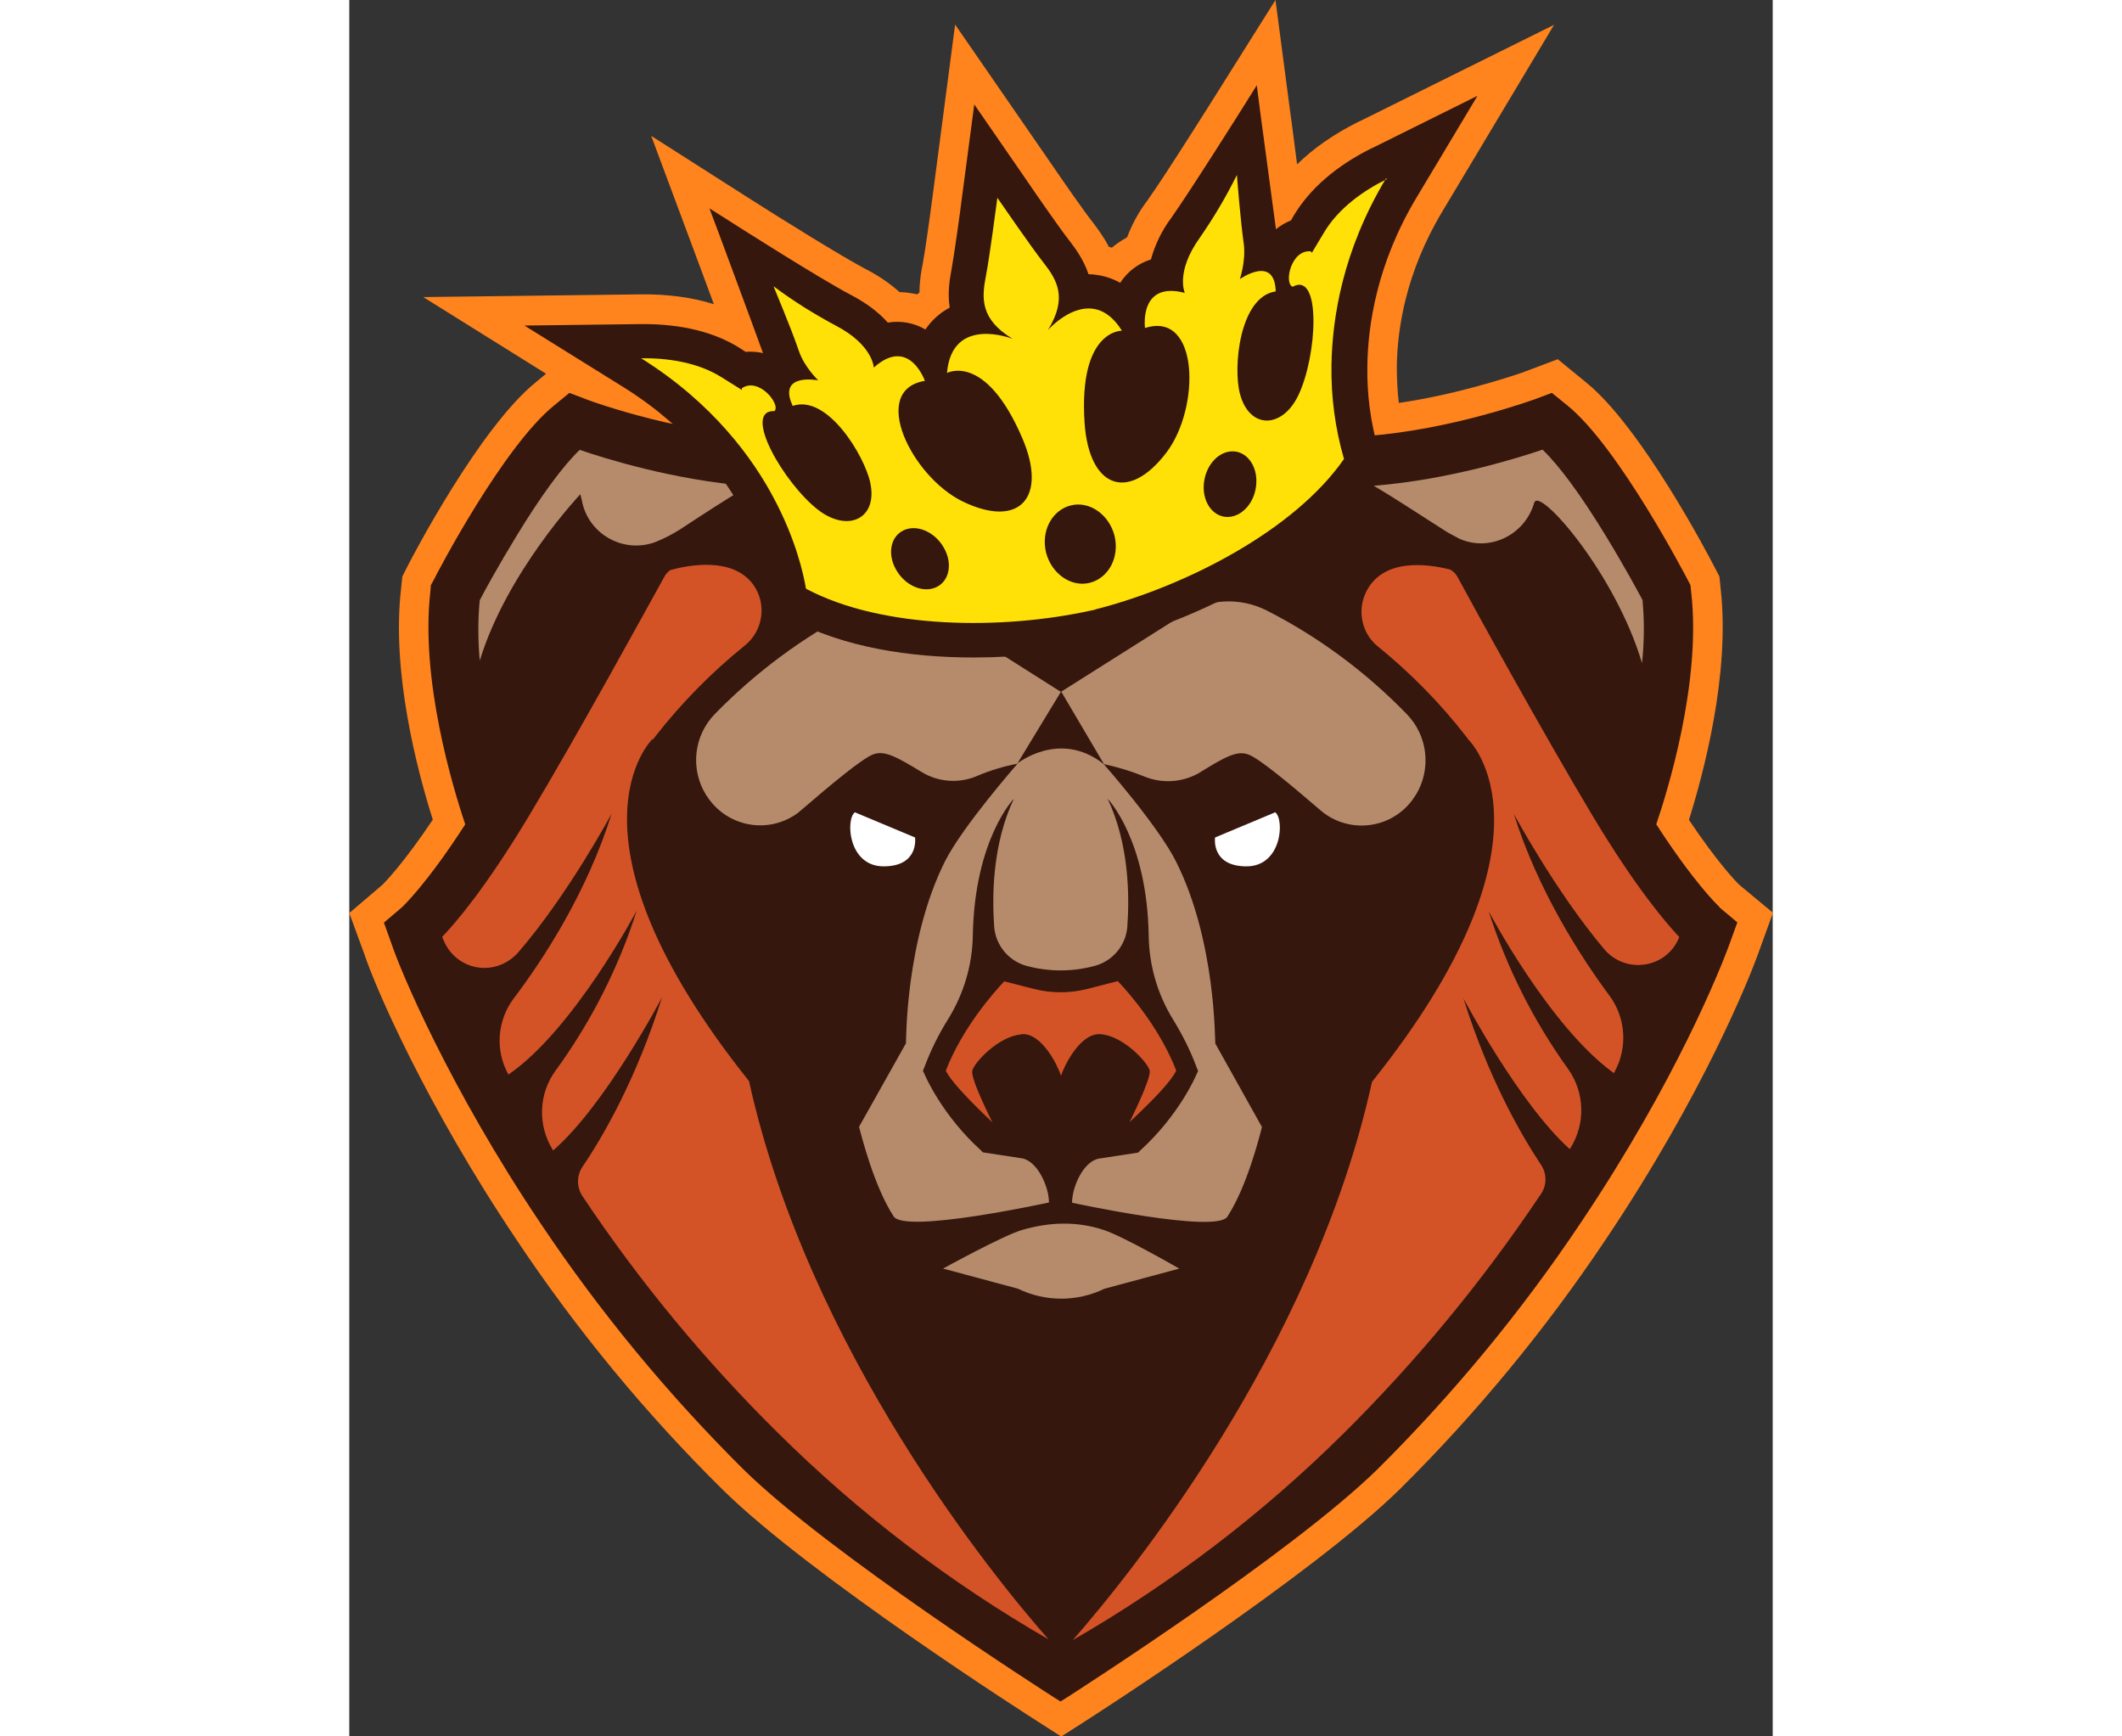 <?xml version="1.0" encoding="UTF-8"?>
<svg xmlns="http://www.w3.org/2000/svg" id="Layer_1" data-name="Layer 1" version="1.1" viewBox="0 0 579.4 706.7" preserveAspectRatio="xMidYMid meet" width="55" height="45">
  <rect x="0" y="0" width="579.4" height="706.7" fill="#333333" stroke="none"/>
  <defs>
    <style>
      .cls-1 {
        fill: #35170e;
      }

      .cls-1, .cls-2, .cls-3, .cls-4, .cls-5, .cls-6, .cls-7 {
        stroke-width: 0px;
      }

      .cls-2 {
        fill: none;
      }

      .cls-3 {
        fill: #ffe108;
      }

      .cls-4 {
        fill: #ff841d;
      }

      .cls-5 {
        fill: #d35327;
      }

      .cls-6 {
        fill: #b68b6c;
      }

      .cls-7 {
        fill: #fff;
      }
    </style>
  </defs>
  <path class="cls-4" d="M289.7,706.7l-8.9-5.7c-3.8-2.4-93.1-59.5-128.8-94.7-31.3-30.9-59.5-65.1-83.9-101.7-37.3-55.5-57.7-103.4-61.9-116.1l-6.2-16.9,13.5-11.5c1-1,8.5-8.6,20.5-26.5-6.4-20.2-16.9-60.1-12.9-94.2l.5-4.8,2.3-4.5c1.5-3,29.1-56,52-74.5l4.2-3.5-50-31.2,88.6-1.1c10.9-.1,20.8,1.2,29.7,4-4.1-11.2-8.1-21.7-8.8-23.7l-16.7-44.8,40.3,25.7c11.9,7.6,37.1,23.3,46.8,28.4,5.3,2.7,10,5.9,14,9.5,2.4,0,4.8.4,7.2.9.3-.3.6-.5.9-.8,0-4.9.8-9,1.3-11.5,1.1-5.8,3.3-21.9,4.4-30.4l8.8-67.1,38.4,55.6c5.2,7.6,14.2,20.6,17.8,25.1h0c1.7,2.3,4.2,5.5,6.4,9.8.4,0,.8.2,1.2.3,1.9-1.6,4-3,6.2-4.2,2-5.3,4.7-10.3,8.2-14.9,8.1-11.4,28.3-43.7,28.5-44L377,0l5.8,44.1c.3,1.9,1.6,11.9,3,22.8,6.7-6.6,15.1-12.4,24.9-17.3l.9-.4,78.8-39.1-45.5,76c-15,25-18.3,48-18.5,62.9,0,5,.2,10,.8,15,23.2-3.4,43.9-10.2,50.4-12.4.2,0,.3-.1.5-.2l13.8-5.2,11.6,9.5c22.4,18.1,49.9,70.6,51.9,74.5h0l2.3,4.4.5,4.9c4,35-7.2,76-12.9,94.2,11.9,17.7,19.3,25.3,20.6,26.5l13.6,11.3-6.3,17.4c-3.3,9-21.9,56.2-61.8,115.6-24.4,36.5-52.6,70.7-83.8,101.6-35.7,35.1-125,92.5-128.8,94.9l-8.9,5.7ZM28.3,379.2l.6,1.6c3.2,9.5,22.5,56,59.2,110.5,23.5,35.2,50.7,68.2,80.8,98,30.2,29.7,102.7,77.2,120.8,89,18.1-11.7,90.7-59.4,120.9-89.1,30-29.8,57.2-62.7,80.8-97.9,38.5-57.2,56.1-102.1,59.2-110.6l.5-1.4-1.5-1.2c-1.8-1.7-11.8-11.5-27.7-35.9l-3.2-4.9,1.9-5.5c4.2-12.3,17.6-55,13.6-89.4v-.6c0,0-.3-.4-.3-.4-6.8-13.2-29.8-54-45.7-66.8l-1-.8-1.9.7c-10.4,3.6-37.7,12.3-66.9,14.9l-10.4.9-2.4-10.1c-2.4-10.3-3.6-20.8-3.4-31.3.2-17.8,4.1-45.3,21.9-74.9l3.5-5.8-6.7,3.3c-12.2,6.1-21,13.7-26.3,22.6l-3.2,5.4-3.8,1.5c-1,.4-1.9.9-2.7,1.6l-16.6,14-3-21.5c-.9-6.3-2.2-16.5-3.5-25.8-6.2,9.7-13.4,20.7-17.5,26.6l-.2.2c-2.9,3.9-5,8.2-6.2,12.8l-1.7,6.4-6.3,1.9c-2.4.8-4.6,2.4-5.9,4.5l-6.1,9.5-9.9-5.5c-2.2-1.2-4.7-1.9-7.3-2l-8.5-.2-2.7-8.1c-1.3-4.1-3.8-7.4-5.7-9.8-5.3-6.8-18.1-25.5-18.6-26.3l-2.9-4.3-.7,5.3c-1.1,8.8-3.4,25.2-4.7,31.8-.5,2.8-1.3,6.9-.6,11.2l1.4,8.5-7.7,4c-2.2,1.1-4.1,2.8-5.5,4.9l-6.3,9.4-9.8-5.7c-2.2-1.3-4.8-1.8-7.3-1.3l-6.6,1.1-4.4-5c-2.8-3.1-6.6-6-11.4-8.5-6.6-3.5-18.3-10.5-28.6-16.9,3.5,9.4,7.2,19.6,9.4,25.8l7.4,20.7-21.4-5c-1.1-.2-2.2-.3-3.3-.2l-4.1.4-5.3-3.4c-8.7-5.6-20.2-8.3-34-8.2h-6.6c0,0,5.7,3.6,5.7,3.6,7.6,4.8,14.8,10.1,21.3,15.9l34.5,30.6-45-9.9c-20.8-4.6-35.6-10.1-35.8-10.2l-1.1-.4-.9.7c-16,12.9-38.5,52.7-45.9,67l-.2.4v.5c-4,33.8,9.4,77.1,13.6,89.5l1.8,5.5-3.1,4.9c-16.2,25.1-26.5,34.9-27.6,36l-.4.3-1.1.9Z"/>
  <path class="cls-1" d="M557.8,369.2c-.9-.8-10.3-9.8-25.8-33.7,4.4-13,18.5-57.8,14.2-94.7l-.3-2.7-1.2-2.3c-.3-.5-27.9-53.8-48.9-70.8l-6.3-5.1-7.5,2.8c-.1,0-.3.1-.6.2-10.1,3.5-45.8,15-79.1,15s-1.9,0-2.9,0c-.6,0-1.2,0-1.8,0-10.3-5.4-20.5-10.2-28.8-13.7l-4.4-1.8-74.9,15.8-74.9-15.8-4.1,1.7h-.3c-8.3,3.6-18.5,8.5-28.8,13.9-1.5,0-3,0-4.6,0-38.4,0-79.1-15-79.6-15.2l-7.6-2.9-6.2,5.1c-20.8,16.8-47.7,68.3-48.9,70.8l-1.3,2.4-.2,2.6c-4.1,35.7,9,79.3,14.2,94.7-15.6,24.2-25.2,33.2-25.7,33.7l-7.4,6.3,3.3,9.2c3.3,9.9,23.1,57.7,60.6,113.4,24,35.9,51.7,69.4,82.3,99.8h0c34.8,34.3,123.1,90.7,126.8,93.1l2.4,1.5,2.4-1.5c3.7-2.4,92.1-59,126.9-93.3,30.6-30.4,58.3-63.9,82.3-99.8,39.2-58.3,57.3-104.4,60.5-113.1l3.4-9.4-7.4-6.2Z"/>
  <path id="Path_9388" data-name="Path 9388" class="cls-7" d="M230.4,340.9l-24.6-10.3c-3.8,2.8-2.8,22,11.7,22s12.8-11.7,12.8-11.7"/>
  <path id="Path_9388-2" data-name="Path 9388" class="cls-7" d="M352.4,340.9s-1.7,11.7,12.8,11.7c14.5,0,15.5-19.2,11.7-22l-24.6,10.3"/>
  <path class="cls-6" d="M289.7,281.5h-.2c0,0-49.7-31.5-49.7-31.5-10.3-6.5-23.2-7.1-34-1.6-21.2,10.9-40.4,25.2-57,42.2-8.6,8.8-10.1,22.4-3.6,32.9,0,.2.2.3.3.4,7.6,12,23.4,15.6,35.4,8.1,1.2-.7,2.3-1.6,3.3-2.5,12.2-10.5,24.6-20.8,29.1-22.5,4.6-1.7,9.6,1.1,19.5,7.1h0c6.9,4.3,15.6,4.9,23,1.6,5.2-2.2,10.6-3.8,16.1-4.9l17.8-29.3h0Z"/>
  <path class="cls-6" d="M272,310.8c-.2.3-22.3,25.4-29.6,39.9-16.1,32.3-15.7,73.3-15.8,73.5v.4l-19.1,34c1.1,4.2,6.2,24.4,14.1,36.5,4.7,7.1,63.2-5.7,63.2-5.7,0-6.5-4.8-17.1-11.2-18l-15.7-2.4-.9-.9c-15.8-14.4-22.5-30.1-22.8-30.8l-.7-1.5.6-1.5c2.6-6.9,5.8-13.4,9.7-19.6,6.3-10.2,9.8-21.9,10-33.9.7-39.3,16.7-55.7,16.7-55.7-8.7,18.5-8.9,39.3-8,52.1.6,7.4,5.7,13.7,12.8,15.8,9.3,2.6,19.2,2.6,28.5,0,7.2-2.1,12.3-8.4,12.9-15.8.9-12.9.7-33.6-8-52.1,0,0,16.1,16.6,16.7,55.9.2,12,3.6,23.7,9.9,33.9,3.8,6.2,7.1,12.7,9.6,19.5l.6,1.5-.7,1.5c-.3.7-7,16.4-22.8,30.8l-.9.9-15.7,2.4c-6.5.9-11.2,11.5-11.2,18,0,0,58.5,12.7,63.2,5.7,7.9-12.1,13-32.2,14.1-36.5l-19-34v-.4c-.2-.3.3-41.2-15.9-73.5-7.2-14.5-29.4-39.7-29.6-39.9-18-14.1-35.3,0-35.3,0h0Z"/>
  <path class="cls-6" d="M451.3,219c12.3,5.9,26.9-.9,30.9-14,0-.2,0-.4.2-.5,2.1-6.3,33,28.9,43.8,65.4.9-8.5,1-17.1.2-25.7-1.7-3.2-7.6-14.1-15-26.2-10.1-16.6-19-28.6-25.7-35-9.7,3.3-38.2,12.3-68.7,14.7,6.7,3.9,18.4,11.5,27.9,17.6,2.1,1.4,4.3,2.6,6.5,3.7h0Z"/>
  <path class="cls-6" d="M346.5,314.2h0c9.9-6.1,14.9-8.9,19.5-7.1,4.4,1.6,16.9,12,29.1,22.5,10.7,9.4,27.1,8.3,36.4-2.5.9-1,1.6-2,2.3-3.1,0-.2.2-.3.3-.4,6.4-10.5,5-24-3.6-32.9-16.6-17.1-35.8-31.4-57-42.2-10.8-5.5-23.7-4.9-34,1.6l-49.7,31.4,17.4,29.5c5.5,1.2,10.9,2.8,16.1,4.9,7.5,3.2,16.1,2.6,23.1-1.6h0Z"/>
  <path class="cls-5" d="M273.6,420.9c8.4-.7,15,13.3,16.1,16.9,1.2-3.7,7.7-17.5,16.1-16.9,9.3.7,19.2,11.5,20,14.8.7,3.3-8.2,21-8.2,21,11.1-10.4,17.2-17.1,19-21-6.8-17.5-19.3-31.7-23.8-36.4l-12.4,3.2c-7.1,1.8-14.6,1.8-21.7,0l-12.1-3.1c-4.5,4.8-17,18.9-23.8,36.4,2,3.9,8,10.6,19,21,0,0-9-17.7-8.2-21,.7-3.3,10.7-14.1,20-14.8h0Z"/>
  <path class="cls-6" d="M337.8,516.3s-22.7-13.1-30.7-15.7c-11.1-3.7-22.3-3.2-33.3,0-7.8,2.3-32.1,15.7-32.1,15.7l30.5,8.2c11.1,5.4,24.1,5.4,35.2,0l30.5-8.2h0Z"/>
  <path class="cls-5" d="M541.4,381.6v-.2c-5.4-5.7-17.6-19.9-35.1-49-20.3-33.9-48.2-84.6-55.1-97.4-.6-1.2-1.5-2.2-2.6-2.9-.2,0-.3-.3-.5-.3-9.1-2.3-28.2-5.1-34.7,10.2-3.1,7.5-.9,16.2,5.4,21.2,13.3,10.8,25.4,23.1,35.9,36.7l.9,1.2s40.8,39-39.3,139.2c-24.2,109.8-99.7,202-121.8,227.2,40.1-23.1,77.1-51.3,110-83.9,29.7-29.4,56.4-61.7,79.7-96.4.3-.4.6-.9.9-1.3,2.4-3.6,2.4-8.2,0-11.8-8.3-12.5-21.5-35.5-31.6-67.8,0,0,22.3,42.5,43.3,61.4,0-.2.2-.4.3-.5,6.2-10,5.8-22.7-1.1-32.3-14-19.5-24.9-41.1-32.2-64,0,0,24.8,47.1,51,65.9,0-.3.3-.4.3-.7,5.3-9.8,4.5-21.8-2.1-30.8-11.8-15.9-29.1-42.7-39-74.1,0,0,16.9,31.5,36.8,55.1,8.8,10.4,25.5,7.8,30.5-4.8h0Z"/>
  <path class="cls-5" d="M123.6,301h0l.9-1.2c10.7-13.7,22.9-26.1,36.4-37,7.6-6,9.2-17,3.5-24.9-8.3-11.3-26-8-33.7-5.9-1.1.8-2,1.8-2.6,3-7.1,12.8-34.8,63.5-55.1,97.3-17.5,29.1-29.7,43.3-35.2,49,.2.4.3.9.6,1.4,3.7,9.2,14.2,13.7,23.4,9.9,2.7-1.1,5-2.8,6.9-4.9,20.5-23.7,38.1-56.6,38.1-56.6-10.1,32.3-28,59.6-39.9,75.3-6.7,9-7.6,21-2.2,30.8v.2c26.7-18.3,52.3-66.8,52.3-66.8-7.4,23.3-18.6,45.3-33,65.1-7,9.5-7.4,22.4-1.1,32.4v.2c21.4-18.5,44.4-62.4,44.4-62.4-10.5,33.4-24.1,56.8-32.4,69-2.4,3.6-2.4,8.3,0,11.9,23.2,34.8,49.9,67.1,79.7,96.5,32.9,32.6,69.9,60.8,110,83.9-22.2-25.2-97.6-117.4-121.9-227.2-80-100.2-39.3-139.2-39.3-139.2v.2Z"/>
  <path class="cls-6" d="M94,201c.3,1.2.7,2.6,1,4.2,3.1,12,15.4,19.2,27.4,16.1.9-.2,1.8-.5,2.7-.9,3.4-1.4,6.7-3.1,9.8-5.1,9.4-6.2,21-13.7,27.6-17.5-30.6-2.4-59.1-11.4-68.7-14.7-6.8,6.5-15.6,18.4-25.7,35-7.4,12.1-13.3,22.9-15,26.2-.8,8.2-.7,16.4,0,24.6,11-36.1,40.9-67.7,40.9-67.7h0Z"/>
  <path class="cls-1" d="M459,39.1l-42.5,21.1-.5.2c-14.4,7.2-25,16.4-31.6,27.4l-1.1,1.9c-2.2.9-4.3,2.1-6.1,3.6-1.9-13.9-6.3-47.2-6.4-47.6l-1.4-11-5.9,9.4c-.2.3-20.8,33.1-29,44.7-3.8,5.1-6.5,10.7-8.2,16.8-5.2,1.6-9.6,5-12.5,9.5-3.9-2.2-8.4-3.4-12.9-3.5-2-6-5.4-10.5-7.6-13.4-4.1-5.2-13.7-19.1-18.2-25.7l-20.7-30-4.8,36.2c-1.1,8.9-3.4,25.1-4.5,31.2-.6,3.3-1.7,8.9-.7,15.3-4,2.1-7.4,5.2-9.9,8.9-4.6-2.7-10-3.7-15.3-2.8-3.8-4.3-8.8-8-14.9-11.2-12.8-6.7-47.3-28.7-47.6-28.9l-10.1-6.4,4.2,11.2c.1.4,12.7,34.1,17.6,47.7-2.3-.5-4.7-.7-7.1-.5l-1.8-1.2c-10.7-6.9-24.4-10.2-40.6-10.1l-47.6.6,40.5,25.2c27,16.9,41.7,37.7,49.4,52.2,5.4,10.1,9.3,21,11.4,32.2l1.2,6.7,6,3.2c21.4,11.5,48.5,15.6,74.3,15.6,18.6,0,36.6-2.2,51.2-5.4l1.7-.3,3-.7c34.4-9.1,83.1-31.9,107-66.2l3.9-5.6-2-6.5c-3.2-11-4.7-22.4-4.5-33.9.2-16.4,3.8-41.7,20.2-68.9l24.5-40.9Z"/>
  <path id="Path_9394" data-name="Path 9394" class="cls-3" d="M422.3,72.9c-9.1,4.5-19.6,11.6-25.7,22l-4.8,8-.4-.6c-8.2-.8-11,13.2-7.4,14.4,11.8-6.5,10,28.2,2.3,44.2-6.5,13.6-19.8,13.9-23.7-.4-3-10.6-.3-39.8,14.5-41.9-.4-15.1-14.6-5-14.6-5,0,0,2.5-7.3,1.6-14.3-1.4-9.9-2.7-26.9-2.8-28.1-4.4,8.9-9.5,17.5-15.2,25.7-9.9,13.9-6,22.3-6,22.3-18.8-4.9-16.2,14.3-16.2,14.3,22.1-7.1,22.6,32.4,8.7,50.7-15.5,20.4-31.5,14.4-33.3-12.1-2.5-38,15.2-37.5,15.2-37.5-12.6-20.2-30.1-.3-30.1-.3,8.2-13.3,3.5-20.6-1.9-27.5-5.1-6.5-17.5-24.6-18.7-26.3-.3,2.1-3.1,23.9-4.7,32-1.6,8.6-2.5,17.3,10.9,25.4,0,0-24.7-9.8-26.7,13.9,0,0,15.6-8.5,30.6,26.4,10.5,24.3-1.1,37.1-24.2,25.9-20.7-10-38.2-45.3-15.4-49.1,0,0-6.4-18.3-20.8-5.4,0,0-.3-9.2-15.5-17.1-8.8-4.7-17.3-10-25.3-16,0,.2,7,16.6,10.3,26.3,2.2,6.6,7.9,12,7.9,12,0,0-16.8-3.3-10.4,10.4,14.2-4.9,29.4,20.6,31.6,31.4,3,14.4-8.9,20.2-21,11.1-14.1-10.7-31.5-40.9-18-40.4,2.6-2.7-6.4-14-13.3-9.3v.7c0,0-8-5-8-5-10.2-6.5-22.8-8-33-7.9,29.1,18.2,45.5,40.7,54.3,57.5,8.7,16.5,11.8,30.3,12.8,36.3,31.4,16.7,80.5,16.7,115.9,8.9l1.5-.3.5-.2.7-.2,1.2-.3c35.1-9.3,78.9-31.5,99.2-60.7-3.6-12.4-5.3-25.3-5.1-38.2.3-19,4.5-46.5,22.2-76h.2ZM238.9,239c-5.4,2.5-12.7-.7-16.3-7.1-3.7-6.4-2.3-13.6,3.1-16.1,5.4-2.5,12.7.7,16.3,7.1,3.7,6.4,2.3,13.6-3.1,16.1M301.4,237.2c-7.6,1.9-15.6-3.7-17.8-12.4-2.1-8.8,2.5-17.2,10.1-19.1s15.6,3.7,17.8,12.4c2.1,8.8-2.5,17.2-10.1,19.1M369.2,196.6c-.3,7.4-5.4,13.5-11.3,13.8-5.9.3-10.5-5.5-10.1-12.9s5.4-13.5,11.3-13.8c5.9-.3,10.5,5.5,10.1,12.9"/>
  <rect id="Rectangle_242202" data-name="Rectangle 242202" class="cls-2" x="13.4" y="31.5" width="552.7" height="661.5"/>
  <polyline id="Rectangle_242202-2" data-name="Rectangle 242202" class="cls-2" points="13.4 692.9 15.5 33.9 568.2 33.9"/>
</svg>